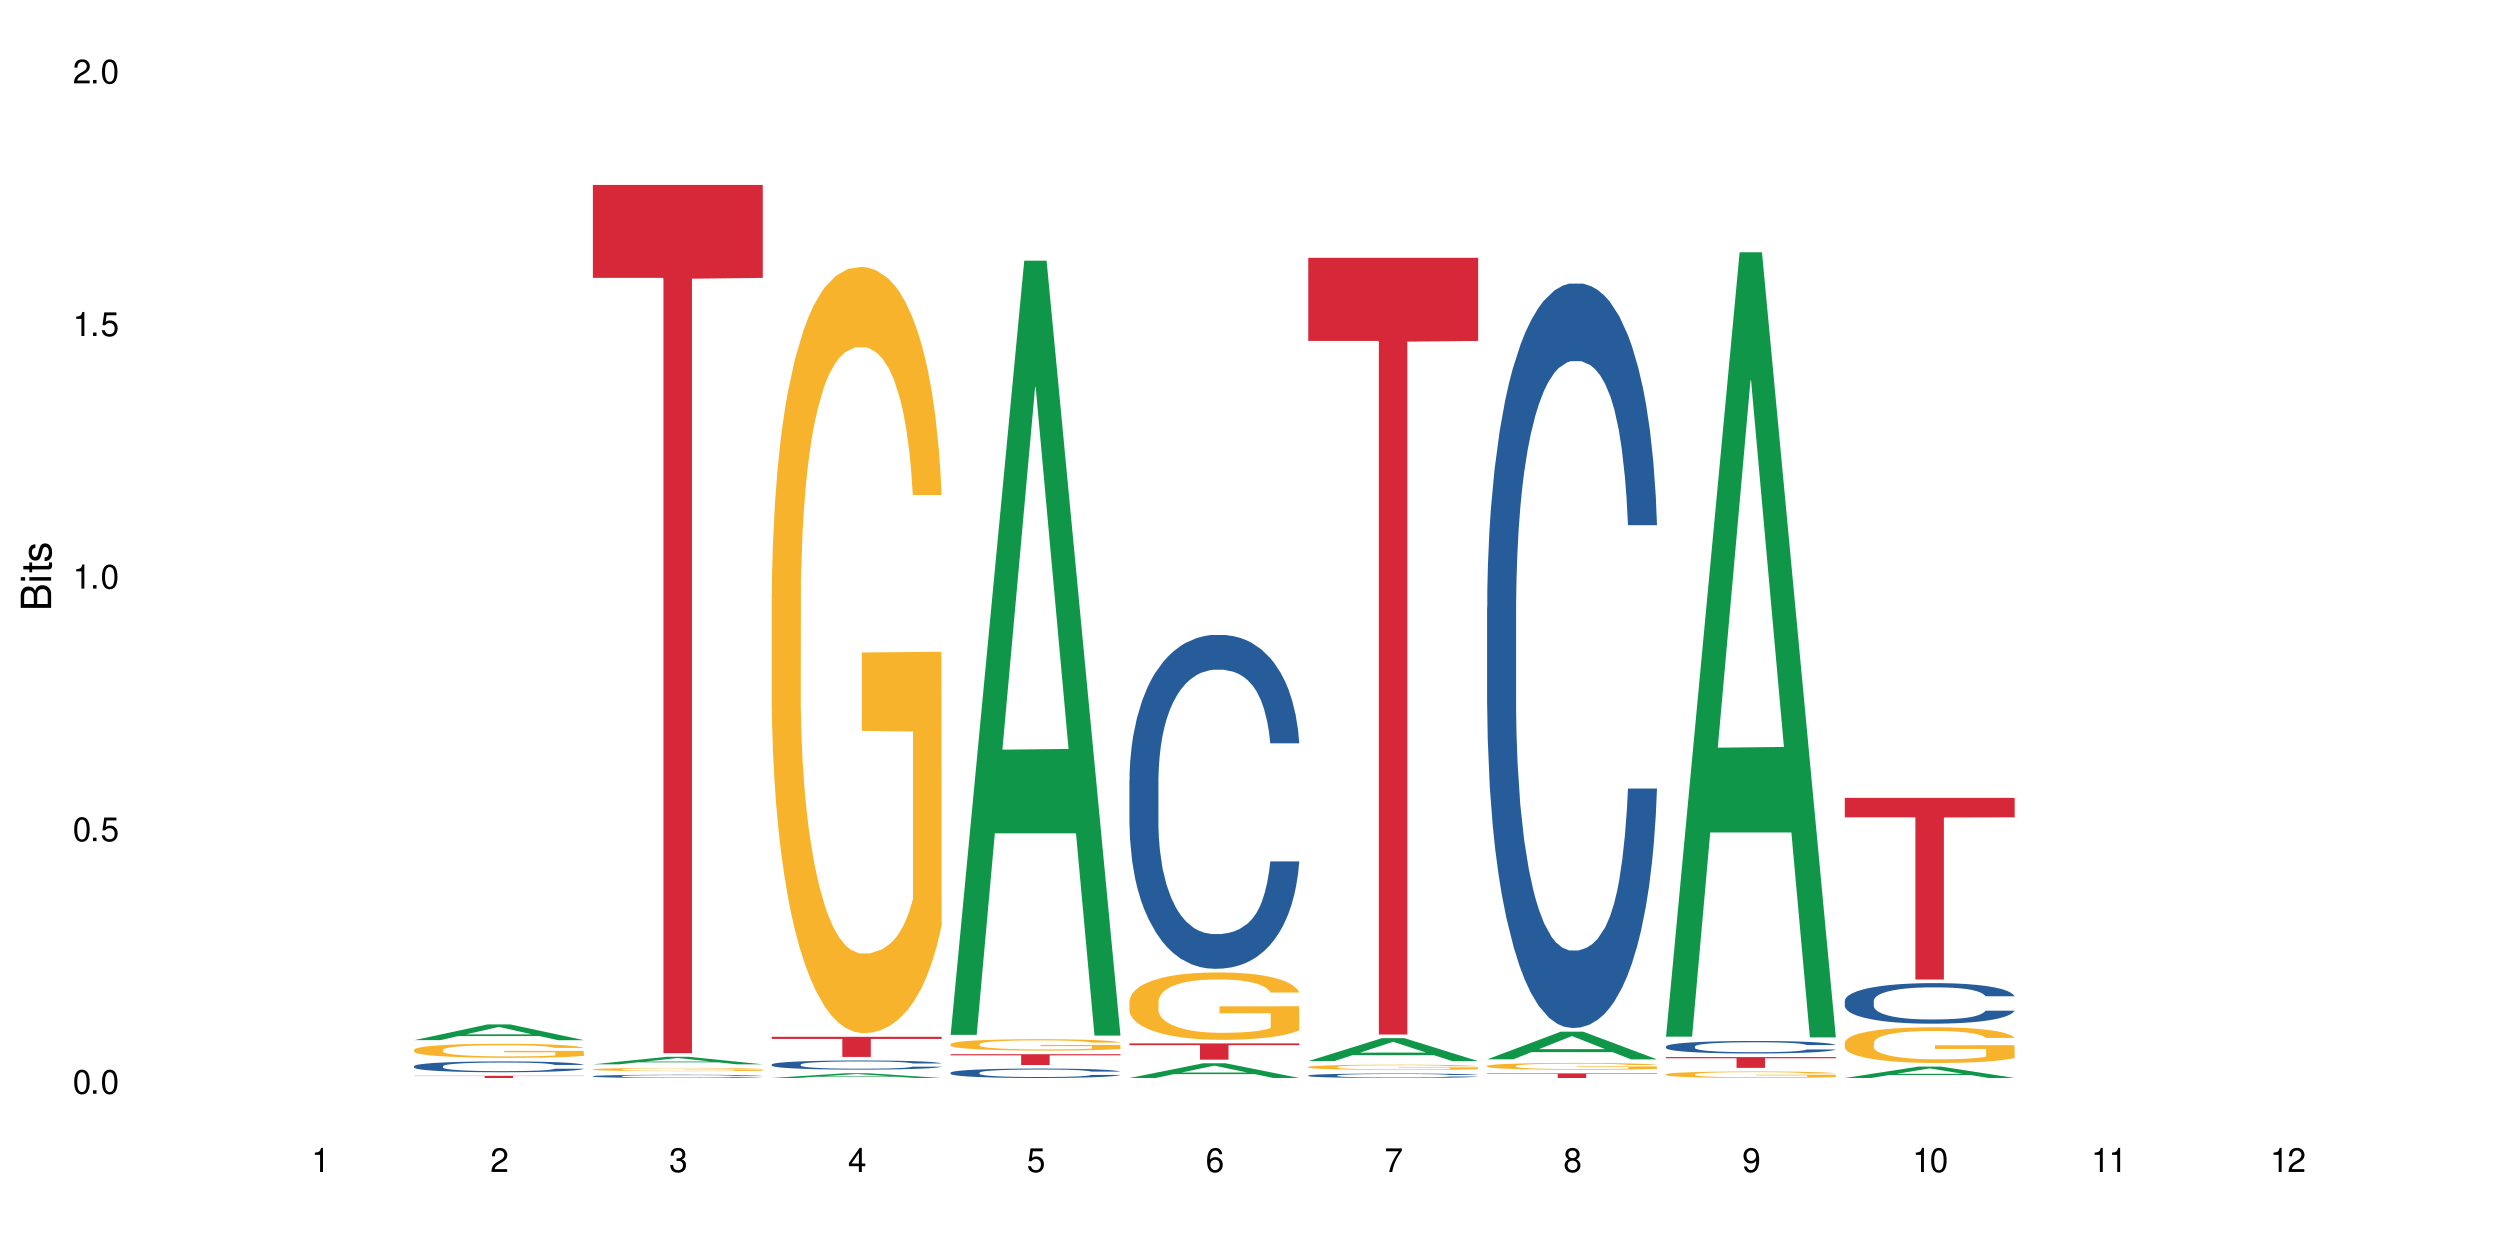 <?xml version="1.0" encoding="UTF-8"?>
<svg xmlns="http://www.w3.org/2000/svg" xmlns:xlink="http://www.w3.org/1999/xlink" width="720" height="360" viewBox="0 0 720 360">
<defs>
<g>
<g id="glyph-0-0">
</g>
<g id="glyph-0-1">
<path d="M 2.641 -6.938 C 2 -6.938 1.422 -6.656 1.078 -6.172 C 0.641 -5.562 0.406 -4.641 0.406 -3.359 C 0.406 -1.016 1.188 0.219 2.641 0.219 C 4.078 0.219 4.859 -1.016 4.859 -3.297 C 4.859 -4.641 4.656 -5.547 4.203 -6.172 C 3.844 -6.656 3.281 -6.938 2.641 -6.938 Z M 2.641 -6.188 C 3.547 -6.188 4 -5.25 4 -3.375 C 4 -1.406 3.562 -0.484 2.625 -0.484 C 1.734 -0.484 1.281 -1.438 1.281 -3.344 C 1.281 -5.25 1.734 -6.188 2.641 -6.188 Z M 2.641 -6.188 "/>
</g>
<g id="glyph-0-2">
<path d="M 1.828 -1 L 0.828 -1 L 0.828 0 L 1.828 0 Z M 1.828 -1 "/>
</g>
<g id="glyph-0-3">
<path d="M 4.562 -6.797 L 1.062 -6.797 L 0.547 -3.094 L 1.328 -3.094 C 1.719 -3.562 2.047 -3.734 2.578 -3.734 C 3.484 -3.734 4.062 -3.109 4.062 -2.094 C 4.062 -1.125 3.484 -0.531 2.578 -0.531 C 1.828 -0.531 1.375 -0.906 1.188 -1.672 L 0.328 -1.672 C 0.453 -1.109 0.547 -0.844 0.75 -0.594 C 1.125 -0.078 1.828 0.219 2.594 0.219 C 3.969 0.219 4.922 -0.781 4.922 -2.219 C 4.922 -3.562 4.031 -4.484 2.719 -4.484 C 2.25 -4.484 1.859 -4.359 1.469 -4.062 L 1.734 -5.969 L 4.562 -5.969 Z M 4.562 -6.797 "/>
</g>
<g id="glyph-0-4">
<path d="M 2.484 -4.938 L 2.484 0 L 3.328 0 L 3.328 -6.938 L 2.766 -6.938 C 2.469 -5.875 2.281 -5.734 0.984 -5.562 L 0.984 -4.938 Z M 2.484 -4.938 "/>
</g>
<g id="glyph-0-5">
<path d="M 4.859 -0.828 L 1.281 -0.828 C 1.359 -1.406 1.672 -1.781 2.5 -2.281 L 3.469 -2.828 C 4.406 -3.344 4.906 -4.062 4.906 -4.906 C 4.906 -5.484 4.672 -6.031 4.266 -6.406 C 3.859 -6.766 3.375 -6.938 2.719 -6.938 C 1.859 -6.938 1.219 -6.625 0.844 -6.031 C 0.609 -5.672 0.5 -5.234 0.484 -4.531 L 1.328 -4.531 C 1.359 -5.016 1.406 -5.281 1.531 -5.516 C 1.75 -5.938 2.188 -6.203 2.703 -6.203 C 3.469 -6.203 4.031 -5.641 4.031 -4.891 C 4.031 -4.344 3.719 -3.859 3.125 -3.516 L 2.234 -3 C 0.812 -2.172 0.406 -1.531 0.328 -0.016 L 4.859 -0.016 Z M 4.859 -0.828 "/>
</g>
<g id="glyph-0-6">
<path d="M 2.125 -3.188 L 2.578 -3.188 C 3.5 -3.188 3.984 -2.766 3.984 -1.922 C 3.984 -1.062 3.469 -0.531 2.594 -0.531 C 1.656 -0.531 1.203 -1 1.156 -2.016 L 0.312 -2.016 C 0.344 -1.453 0.438 -1.094 0.609 -0.781 C 0.953 -0.109 1.625 0.219 2.547 0.219 C 3.953 0.219 4.859 -0.625 4.859 -1.938 C 4.859 -2.828 4.516 -3.297 3.703 -3.594 C 4.344 -3.844 4.656 -4.328 4.656 -5.031 C 4.656 -6.219 3.875 -6.938 2.578 -6.938 C 1.203 -6.938 0.484 -6.172 0.453 -4.703 L 1.297 -4.703 C 1.312 -5.125 1.344 -5.359 1.453 -5.578 C 1.641 -5.969 2.062 -6.203 2.594 -6.203 C 3.344 -6.203 3.797 -5.75 3.797 -5 C 3.797 -4.516 3.609 -4.219 3.25 -4.047 C 3.016 -3.953 2.703 -3.922 2.125 -3.906 Z M 2.125 -3.188 "/>
</g>
<g id="glyph-0-7">
<path d="M 3.141 -1.672 L 3.141 0 L 3.984 0 L 3.984 -1.672 L 4.984 -1.672 L 4.984 -2.438 L 3.984 -2.438 L 3.984 -6.938 L 3.359 -6.938 L 0.266 -2.578 L 0.266 -1.672 Z M 3.141 -2.438 L 1 -2.438 L 3.141 -5.5 Z M 3.141 -2.438 "/>
</g>
<g id="glyph-0-8">
<path d="M 4.781 -5.125 C 4.609 -6.266 3.891 -6.938 2.844 -6.938 C 2.094 -6.938 1.422 -6.578 1.031 -5.953 C 0.594 -5.266 0.406 -4.422 0.406 -3.172 C 0.406 -2 0.578 -1.25 0.984 -0.641 C 1.359 -0.078 1.953 0.219 2.703 0.219 C 3.984 0.219 4.922 -0.75 4.922 -2.094 C 4.922 -3.375 4.062 -4.281 2.844 -4.281 C 2.172 -4.281 1.641 -4.031 1.281 -3.516 C 1.281 -5.234 1.828 -6.188 2.797 -6.188 C 3.391 -6.188 3.797 -5.797 3.938 -5.125 Z M 2.734 -3.531 C 3.547 -3.531 4.062 -2.953 4.062 -2.031 C 4.062 -1.156 3.484 -0.531 2.703 -0.531 C 1.922 -0.531 1.328 -1.188 1.328 -2.078 C 1.328 -2.938 1.906 -3.531 2.734 -3.531 Z M 2.734 -3.531 "/>
</g>
<g id="glyph-0-9">
<path d="M 4.984 -6.797 L 0.438 -6.797 L 0.438 -5.969 L 4.109 -5.969 C 2.5 -3.656 1.828 -2.234 1.328 0 L 2.219 0 C 2.594 -2.172 3.453 -4.047 4.984 -6.094 Z M 4.984 -6.797 "/>
</g>
<g id="glyph-0-10">
<path d="M 3.75 -3.656 C 4.469 -4.094 4.688 -4.438 4.688 -5.078 C 4.688 -6.172 3.844 -6.938 2.641 -6.938 C 1.438 -6.938 0.594 -6.172 0.594 -5.094 C 0.594 -4.438 0.812 -4.094 1.516 -3.656 C 0.734 -3.266 0.359 -2.703 0.359 -1.922 C 0.359 -0.656 1.281 0.219 2.641 0.219 C 3.984 0.219 4.922 -0.656 4.922 -1.922 C 4.922 -2.703 4.531 -3.266 3.75 -3.656 Z M 2.641 -6.188 C 3.359 -6.188 3.812 -5.75 3.812 -5.062 C 3.812 -4.406 3.344 -3.984 2.641 -3.984 C 1.922 -3.984 1.453 -4.406 1.453 -5.078 C 1.453 -5.75 1.922 -6.188 2.641 -6.188 Z M 2.641 -3.266 C 3.484 -3.266 4.062 -2.719 4.062 -1.906 C 4.062 -1.078 3.484 -0.531 2.625 -0.531 C 1.797 -0.531 1.219 -1.094 1.219 -1.906 C 1.219 -2.719 1.781 -3.266 2.641 -3.266 Z M 2.641 -3.266 "/>
</g>
<g id="glyph-0-11">
<path d="M 0.516 -1.578 C 0.672 -0.453 1.406 0.219 2.438 0.219 C 3.188 0.219 3.859 -0.141 4.266 -0.766 C 4.688 -1.453 4.891 -2.297 4.891 -3.547 C 4.891 -4.719 4.703 -5.453 4.312 -6.078 C 3.938 -6.641 3.344 -6.938 2.594 -6.938 C 1.297 -6.938 0.359 -5.969 0.359 -4.625 C 0.359 -3.344 1.234 -2.453 2.453 -2.453 C 3.094 -2.453 3.578 -2.672 4.016 -3.203 C 4 -1.484 3.469 -0.531 2.5 -0.531 C 1.906 -0.531 1.484 -0.906 1.359 -1.578 Z M 2.578 -6.203 C 3.375 -6.203 3.969 -5.531 3.969 -4.641 C 3.969 -3.797 3.391 -3.188 2.547 -3.188 C 1.734 -3.188 1.234 -3.766 1.234 -4.688 C 1.234 -5.562 1.797 -6.203 2.578 -6.203 Z M 2.578 -6.203 "/>
</g>
<g id="glyph-1-0">
</g>
<g id="glyph-1-1">
<path d="M 0 -0.953 L 0 -4.891 C 0 -5.719 -0.234 -6.344 -0.734 -6.797 C -1.188 -7.234 -1.812 -7.469 -2.5 -7.469 C -3.547 -7.469 -4.188 -7 -4.625 -5.875 C -4.984 -6.688 -5.625 -7.094 -6.531 -7.094 C -7.172 -7.094 -7.734 -6.859 -8.141 -6.391 C -8.562 -5.922 -8.75 -5.344 -8.75 -4.5 L -8.75 -0.953 Z M -4.984 -2.062 L -7.766 -2.062 L -7.766 -4.219 C -7.766 -4.844 -7.688 -5.203 -7.453 -5.5 C -7.219 -5.812 -6.859 -5.969 -6.375 -5.969 C -5.891 -5.969 -5.531 -5.812 -5.297 -5.5 C -5.062 -5.203 -4.984 -4.844 -4.984 -4.219 Z M -0.984 -2.062 L -4 -2.062 L -4 -4.781 C -4 -5.766 -3.438 -6.359 -2.484 -6.359 C -1.547 -6.359 -0.984 -5.766 -0.984 -4.781 Z M -0.984 -2.062 "/>
</g>
<g id="glyph-1-2">
<path d="M -6.281 -1.797 L -6.281 -0.797 L 0 -0.797 L 0 -1.797 Z M -8.75 -1.797 L -8.75 -0.797 L -7.484 -0.797 L -7.484 -1.797 Z M -8.75 -1.797 "/>
</g>
<g id="glyph-1-3">
<path d="M -6.281 -3.047 L -6.281 -2.016 L -8.016 -2.016 L -8.016 -1.016 L -6.281 -1.016 L -6.281 -0.172 L -5.469 -0.172 L -5.469 -1.016 L -0.719 -1.016 C -0.078 -1.016 0.281 -1.453 0.281 -2.234 C 0.281 -2.5 0.25 -2.719 0.188 -3.047 L -0.641 -3.047 C -0.609 -2.906 -0.594 -2.766 -0.594 -2.562 C -0.594 -2.141 -0.719 -2.016 -1.156 -2.016 L -5.469 -2.016 L -5.469 -3.047 Z M -6.281 -3.047 "/>
</g>
<g id="glyph-1-4">
<path d="M -4.531 -5.25 C -5.766 -5.25 -6.469 -4.422 -6.469 -2.969 C -6.469 -1.516 -5.719 -0.562 -4.547 -0.562 C -3.562 -0.562 -3.094 -1.062 -2.734 -2.562 L -2.516 -3.484 C -2.344 -4.188 -2.094 -4.469 -1.641 -4.469 C -1.047 -4.469 -0.641 -3.875 -0.641 -3 C -0.641 -2.453 -0.797 -2 -1.062 -1.75 C -1.25 -1.594 -1.422 -1.531 -1.875 -1.469 L -1.875 -0.406 C -0.422 -0.453 0.281 -1.266 0.281 -2.922 C 0.281 -4.5 -0.5 -5.516 -1.719 -5.516 C -2.656 -5.516 -3.172 -4.984 -3.469 -3.734 L -3.703 -2.766 C -3.891 -1.953 -4.156 -1.609 -4.594 -1.609 C -5.188 -1.609 -5.547 -2.125 -5.547 -2.938 C -5.547 -3.75 -5.203 -4.172 -4.531 -4.203 Z M -4.531 -5.25 "/>
</g>
</g>
</defs>
<rect x="-72" y="-36" width="864" height="432" fill="rgb(100%, 100%, 100%)" fill-opacity="1"/>
<path fill-rule="nonzero" fill="rgb(6.275%, 58.824%, 28.235%)" fill-opacity="1" d="M 119.238 299.566 L 119.289 299.562 L 140.465 295.023 L 146.895 295.023 L 168.172 299.57 L 160.695 299.57 L 155.363 298.383 L 131.996 298.383 L 126.766 299.566 L 119.238 299.566 L 134.242 297.895 L 153.219 297.891 L 143.758 295.766 L 143.652 295.762 L 143.547 295.773 L 134.191 297.891 L 134.242 297.895 Z M 119.238 299.566 "/>
<path fill-rule="nonzero" fill="rgb(14.51%, 36.078%, 60%)" fill-opacity="1" d="M 119.238 307.047 L 119.297 307.043 L 119.297 306.977 L 119.477 306.867 L 119.895 306.73 L 120.312 306.637 L 121.387 306.469 L 122.879 306.309 L 124.43 306.18 L 125.562 306.105 L 126.578 306.051 L 128.906 305.945 L 130.398 305.891 L 132.008 305.844 L 133.977 305.793 L 135.41 305.766 L 138.633 305.719 L 141.02 305.699 L 142.871 305.691 L 146.867 305.691 L 149.254 305.703 L 150.984 305.719 L 152.895 305.738 L 154.504 305.766 L 157.309 305.828 L 159.816 305.906 L 160.949 305.953 L 162.742 306.043 L 164.113 306.129 L 165.066 306.203 L 166.141 306.309 L 167.098 306.434 L 167.812 306.582 L 168.172 306.703 L 159.816 306.703 L 159.398 306.59 L 158.922 306.5 L 158.027 306.383 L 157.133 306.301 L 155.879 306.219 L 154.746 306.164 L 153.191 306.109 L 151.82 306.074 L 150.387 306.051 L 149.016 306.035 L 146.391 306.016 L 143.348 306.016 L 142.211 306.023 L 139.887 306.043 L 138.633 306.066 L 136.844 306.105 L 135.59 306.141 L 134.098 306.199 L 133.082 306.246 L 131.828 306.32 L 130.934 306.387 L 129.922 306.48 L 129.324 306.551 L 128.785 306.633 L 128.309 306.727 L 127.949 306.824 L 127.711 306.93 L 127.594 307.031 L 127.594 307.473 L 127.711 307.578 L 128.012 307.695 L 128.785 307.871 L 129.922 308.02 L 131.234 308.141 L 132.484 308.227 L 133.203 308.266 L 134.156 308.312 L 135.648 308.367 L 137.797 308.426 L 139.051 308.449 L 140.961 308.473 L 142.93 308.484 L 145.555 308.484 L 147.883 308.473 L 149.434 308.457 L 151.043 308.434 L 153.254 308.387 L 154.625 308.34 L 155.816 308.285 L 156.715 308.23 L 157.309 308.188 L 158.207 308.098 L 158.922 308 L 159.457 307.902 L 159.816 307.805 L 168.172 307.805 L 167.812 307.918 L 167.277 308.031 L 166.738 308.113 L 165.902 308.211 L 164.949 308.301 L 163.574 308.398 L 162.441 308.465 L 160.949 308.535 L 159.578 308.59 L 158.086 308.641 L 155.879 308.695 L 154.445 308.723 L 152.895 308.75 L 151.043 308.773 L 148.719 308.793 L 146.211 308.805 L 143.883 308.809 L 141.379 308.801 L 139.527 308.789 L 137.082 308.766 L 134.039 308.715 L 131.828 308.66 L 130.098 308.605 L 128.605 308.547 L 126.938 308.473 L 124.789 308.348 L 123.477 308.25 L 122.582 308.168 L 121.566 308.059 L 120.852 307.957 L 120.016 307.801 L 119.418 307.598 L 119.238 307.441 Z M 119.238 307.047 "/>
<path fill-rule="nonzero" fill="rgb(96.863%, 70.196%, 16.863%)" fill-opacity="1" d="M 119.238 302.34 L 119.297 302.336 L 119.297 302.262 L 119.535 302.098 L 120.133 301.867 L 120.91 301.68 L 121.746 301.531 L 122.281 301.453 L 123.176 301.34 L 123.953 301.258 L 125.922 301.094 L 128.43 300.938 L 129.801 300.871 L 131.352 300.809 L 133.559 300.738 L 134.574 300.711 L 137.676 300.652 L 141.199 300.617 L 145.078 300.605 L 146.867 300.609 L 149.312 300.621 L 152.656 300.664 L 154.566 300.699 L 156.059 300.738 L 157.609 300.785 L 159.52 300.859 L 161.309 300.949 L 162.742 301.039 L 164.172 301.148 L 165.367 301.266 L 166.379 301.398 L 167.277 301.551 L 167.812 301.684 L 168.172 301.812 L 159.875 301.812 L 159.398 301.684 L 158.863 301.582 L 157.965 301.461 L 157.07 301.371 L 156.176 301.301 L 154.504 301.203 L 153.074 301.145 L 151.281 301.094 L 149.551 301.059 L 147.582 301.039 L 146.391 301.031 L 143.227 301.031 L 140.363 301.055 L 138.691 301.086 L 137.5 301.113 L 135.828 301.172 L 134.812 301.215 L 134.215 301.246 L 132.426 301.359 L 131.234 301.465 L 130.578 301.535 L 129.742 301.645 L 129.145 301.746 L 128.488 301.895 L 128.129 302.004 L 127.652 302.254 L 127.594 302.922 L 127.773 303.062 L 128.129 303.215 L 128.605 303.348 L 129.324 303.488 L 130.039 303.598 L 131.293 303.742 L 132.367 303.836 L 133.203 303.898 L 134.812 304 L 135.469 304.031 L 137.02 304.098 L 138.633 304.152 L 140.602 304.195 L 142.094 304.219 L 144.48 304.238 L 147.523 304.238 L 151.105 304.215 L 153.371 304.184 L 154.922 304.156 L 155.938 304.129 L 157.191 304.09 L 158.086 304.051 L 158.922 304.012 L 159.938 303.949 L 159.938 303.062 L 145.195 303.059 L 145.195 302.645 L 168.109 302.641 L 168.172 304.09 L 166.918 304.188 L 165.367 304.285 L 163.875 304.359 L 162.324 304.422 L 160.113 304.492 L 158.324 304.535 L 155.578 304.59 L 153.074 304.621 L 150.449 304.645 L 148.121 304.656 L 145.375 304.66 L 142.93 304.652 L 140.305 304.629 L 138.215 304.598 L 136.305 304.562 L 134.395 304.516 L 132.008 304.438 L 130.457 304.375 L 128.848 304.297 L 127.234 304.203 L 125.801 304.102 L 124.848 304.027 L 123.895 303.938 L 122.879 303.824 L 121.926 303.699 L 121.207 303.586 L 120.551 303.457 L 120.074 303.332 L 119.598 303.168 L 119.359 303.031 L 119.238 302.918 Z M 119.238 302.34 "/>
<path fill-rule="nonzero" fill="rgb(83.922%, 15.686%, 22.353%)" fill-opacity="1" d="M 119.238 309.84 L 168.172 309.84 L 168.172 309.906 L 147.777 309.906 L 147.777 310.465 L 139.574 310.465 L 139.574 309.906 L 119.238 309.906 Z M 119.238 309.84 "/>
<path fill-rule="nonzero" fill="rgb(6.275%, 58.824%, 28.235%)" fill-opacity="1" d="M 170.746 306.527 L 170.797 306.523 L 191.973 304.363 L 198.402 304.363 L 219.68 306.527 L 212.203 306.527 L 206.871 305.961 L 183.504 305.961 L 178.273 306.527 L 170.746 306.527 L 185.75 305.73 L 204.727 305.727 L 195.266 304.715 L 195.16 304.715 L 195.055 304.719 L 185.699 305.727 L 185.75 305.73 Z M 170.746 306.527 "/>
<path fill-rule="nonzero" fill="rgb(14.51%, 36.078%, 60%)" fill-opacity="1" d="M 170.746 309.938 L 170.805 309.938 L 170.805 309.914 L 170.984 309.883 L 171.402 309.844 L 171.82 309.812 L 172.895 309.766 L 174.387 309.715 L 175.938 309.68 L 177.07 309.656 L 178.086 309.641 L 180.414 309.605 L 181.906 309.59 L 183.516 309.578 L 185.484 309.562 L 186.918 309.555 L 190.141 309.539 L 192.527 309.535 L 194.375 309.531 L 198.375 309.531 L 200.762 309.535 L 202.492 309.539 L 204.402 309.547 L 206.012 309.555 L 208.816 309.574 L 211.324 309.598 L 212.457 309.609 L 214.25 309.637 L 215.621 309.66 L 216.574 309.684 L 217.648 309.715 L 218.605 309.754 L 219.32 309.797 L 219.68 309.832 L 211.324 309.832 L 210.906 309.801 L 210.43 309.773 L 209.535 309.738 L 208.641 309.715 L 207.387 309.688 L 206.25 309.672 L 204.699 309.656 L 203.328 309.648 L 201.895 309.641 L 200.523 309.633 L 197.898 309.629 L 193.719 309.629 L 191.395 309.637 L 190.141 309.645 L 188.352 309.656 L 187.098 309.668 L 185.605 309.684 L 184.59 309.699 L 183.336 309.719 L 182.441 309.738 L 181.426 309.766 L 180.832 309.789 L 180.293 309.812 L 179.816 309.84 L 179.457 309.871 L 179.219 309.902 L 179.102 309.934 L 179.102 310.066 L 179.219 310.094 L 179.52 310.133 L 180.293 310.184 L 181.426 310.227 L 182.742 310.266 L 183.992 310.289 L 184.711 310.301 L 185.664 310.316 L 187.156 310.332 L 189.305 310.348 L 190.559 310.355 L 192.469 310.363 L 194.438 310.367 L 197.062 310.367 L 199.391 310.363 L 200.941 310.359 L 202.551 310.352 L 204.762 310.336 L 206.133 310.324 L 207.324 310.309 L 208.223 310.293 L 208.816 310.277 L 209.711 310.25 L 210.43 310.223 L 210.965 310.191 L 211.324 310.164 L 219.68 310.164 L 219.32 310.199 L 218.785 310.23 L 218.246 310.254 L 217.41 310.285 L 216.457 310.312 L 215.082 310.34 L 213.949 310.359 L 212.457 310.383 L 211.086 310.398 L 209.594 310.414 L 207.387 310.43 L 205.953 310.438 L 204.402 310.445 L 202.551 310.453 L 200.227 310.461 L 197.719 310.461 L 195.391 310.465 L 192.887 310.461 L 191.035 310.457 L 188.59 310.449 L 185.547 310.434 L 183.336 310.418 L 181.605 310.402 L 180.113 310.387 L 178.445 310.363 L 176.297 310.324 L 174.984 310.297 L 174.086 310.273 L 173.074 310.238 L 172.355 310.211 L 171.523 310.16 L 170.926 310.102 L 170.746 310.055 Z M 170.746 309.938 "/>
<path fill-rule="nonzero" fill="rgb(96.863%, 70.196%, 16.863%)" fill-opacity="1" d="M 170.746 307.961 L 170.805 307.961 L 170.805 307.945 L 171.043 307.906 L 171.641 307.852 L 172.418 307.809 L 173.254 307.773 L 173.789 307.758 L 174.684 307.73 L 175.461 307.711 L 177.43 307.676 L 179.938 307.637 L 181.309 307.621 L 182.859 307.609 L 185.066 307.594 L 186.082 307.586 L 189.184 307.574 L 192.707 307.562 L 198.375 307.562 L 200.82 307.566 L 204.164 307.574 L 206.074 307.582 L 207.566 307.594 L 209.117 307.602 L 211.027 307.621 L 212.816 307.641 L 214.25 307.66 L 215.68 307.688 L 216.875 307.715 L 217.887 307.746 L 218.785 307.781 L 219.32 307.809 L 219.68 307.84 L 211.383 307.84 L 210.906 307.809 L 210.371 307.789 L 209.473 307.758 L 208.578 307.738 L 207.684 307.723 L 206.012 307.699 L 204.582 307.688 L 202.789 307.676 L 201.059 307.668 L 199.09 307.66 L 194.734 307.66 L 191.871 307.664 L 190.199 307.672 L 189.008 307.68 L 187.336 307.691 L 186.32 307.703 L 185.723 307.711 L 183.934 307.734 L 182.742 307.762 L 182.086 307.777 L 181.25 307.801 L 180.652 307.824 L 179.996 307.859 L 179.637 307.887 L 179.16 307.941 L 179.102 308.098 L 179.281 308.129 L 179.637 308.164 L 180.113 308.195 L 180.832 308.227 L 181.547 308.254 L 182.801 308.285 L 183.875 308.309 L 184.711 308.324 L 186.32 308.348 L 186.977 308.355 L 188.527 308.371 L 190.141 308.383 L 192.109 308.391 L 193.602 308.398 L 195.988 308.402 L 199.031 308.402 L 202.613 308.395 L 204.879 308.391 L 206.43 308.383 L 207.445 308.375 L 208.699 308.367 L 209.594 308.359 L 210.43 308.348 L 211.445 308.336 L 211.445 308.129 L 196.703 308.129 L 196.703 308.031 L 219.617 308.031 L 219.68 308.367 L 218.426 308.391 L 216.875 308.41 L 215.383 308.43 L 213.832 308.445 L 211.621 308.461 L 209.832 308.469 L 207.086 308.48 L 204.582 308.488 L 201.957 308.496 L 199.629 308.496 L 196.883 308.5 L 194.438 308.496 L 191.812 308.492 L 189.723 308.484 L 187.812 308.477 L 185.902 308.465 L 183.516 308.445 L 181.965 308.434 L 180.355 308.414 L 178.742 308.395 L 177.309 308.371 L 175.402 308.332 L 174.387 308.305 L 173.43 308.277 L 172.715 308.25 L 172.059 308.219 L 171.582 308.191 L 171.105 308.152 L 170.867 308.121 L 170.746 308.098 Z M 170.746 307.961 "/>
<path fill-rule="nonzero" fill="rgb(83.922%, 15.686%, 22.353%)" fill-opacity="1" d="M 170.746 53.262 L 219.68 53.262 L 219.68 80.031 L 199.285 80.266 L 199.285 303.328 L 191.078 303.328 L 191.078 80.5 L 190.961 80.031 L 170.746 80.031 Z M 170.746 53.262 "/>
<path fill-rule="nonzero" fill="rgb(6.275%, 58.824%, 28.235%)" fill-opacity="1" d="M 222.254 310.461 L 222.305 310.461 L 243.48 309.082 L 249.91 309.082 L 271.188 310.465 L 263.711 310.465 L 258.379 310.102 L 235.008 310.102 L 229.781 310.461 L 222.254 310.461 L 237.258 309.953 L 256.234 309.953 L 246.773 309.309 L 246.668 309.309 L 246.562 309.312 L 237.207 309.953 L 237.258 309.953 Z M 222.254 310.461 "/>
<path fill-rule="nonzero" fill="rgb(14.51%, 36.078%, 60%)" fill-opacity="1" d="M 222.254 306.566 L 222.312 306.562 L 222.312 306.504 L 222.492 306.414 L 222.91 306.301 L 223.328 306.219 L 224.402 306.078 L 225.895 305.941 L 227.445 305.836 L 228.578 305.773 L 229.594 305.727 L 231.922 305.637 L 233.414 305.59 L 235.023 305.551 L 236.992 305.508 L 238.426 305.484 L 241.648 305.445 L 244.035 305.43 L 245.883 305.422 L 249.883 305.422 L 252.27 305.434 L 254 305.445 L 255.91 305.465 L 257.52 305.484 L 260.324 305.539 L 262.832 305.605 L 263.965 305.645 L 265.754 305.719 L 267.129 305.789 L 268.082 305.852 L 269.156 305.941 L 270.113 306.051 L 270.828 306.172 L 271.188 306.273 L 262.832 306.273 L 262.414 306.18 L 261.938 306.105 L 261.043 306.008 L 260.145 305.938 L 258.895 305.867 L 257.758 305.82 L 256.207 305.773 L 254.836 305.746 L 253.402 305.727 L 252.031 305.711 L 249.406 305.695 L 246.363 305.695 L 245.227 305.699 L 242.902 305.719 L 241.648 305.738 L 239.855 305.77 L 238.605 305.801 L 237.113 305.852 L 236.098 305.891 L 234.844 305.953 L 233.949 306.008 L 232.934 306.086 L 232.34 306.148 L 231.801 306.215 L 231.324 306.293 L 230.965 306.379 L 230.727 306.469 L 230.609 306.555 L 230.609 306.926 L 230.727 307.012 L 231.027 307.113 L 231.801 307.258 L 232.934 307.387 L 234.25 307.488 L 235.5 307.559 L 236.219 307.594 L 237.172 307.633 L 238.664 307.68 L 240.812 307.727 L 242.066 307.746 L 243.977 307.766 L 245.945 307.777 L 248.57 307.777 L 250.898 307.766 L 252.449 307.754 L 254.059 307.734 L 256.266 307.695 L 257.641 307.656 L 258.832 307.609 L 259.73 307.566 L 260.324 307.527 L 261.219 307.453 L 261.938 307.371 L 262.473 307.285 L 262.832 307.203 L 271.188 307.203 L 270.828 307.301 L 270.289 307.395 L 269.754 307.465 L 268.918 307.547 L 267.965 307.621 L 266.59 307.707 L 265.457 307.762 L 263.965 307.82 L 262.594 307.867 L 261.102 307.906 L 258.895 307.957 L 257.461 307.98 L 255.91 308 L 254.059 308.02 L 251.73 308.039 L 249.227 308.047 L 246.898 308.051 L 244.391 308.047 L 242.543 308.035 L 240.098 308.016 L 237.051 307.969 L 234.844 307.926 L 233.113 307.879 L 231.621 307.832 L 229.953 307.766 L 227.805 307.66 L 226.492 307.578 L 225.594 307.512 L 224.582 307.418 L 223.863 307.336 L 223.031 307.199 L 222.434 307.027 L 222.254 306.898 Z M 222.254 306.566 "/>
<path fill-rule="nonzero" fill="rgb(96.863%, 70.196%, 16.863%)" fill-opacity="1" d="M 222.254 171.387 L 222.312 171.184 L 222.312 167.152 L 222.551 158.082 L 223.148 145.586 L 223.926 135.309 L 224.762 127.246 L 225.297 123.012 L 226.191 116.965 L 226.969 112.531 L 228.938 103.461 L 231.445 94.996 L 232.816 91.367 L 234.367 87.941 L 236.574 84.113 L 237.59 82.703 L 240.691 79.477 L 244.215 77.461 L 248.094 76.855 L 249.883 77.059 L 252.328 77.863 L 255.672 80.082 L 257.582 82.098 L 259.07 84.113 L 260.625 86.734 L 262.535 90.766 L 264.324 95.602 L 265.754 100.438 L 267.188 106.484 L 268.383 112.934 L 269.395 119.988 L 270.289 128.453 L 270.828 135.508 L 271.188 142.562 L 262.891 142.562 L 262.414 135.508 L 261.875 130.066 L 260.98 123.414 L 260.086 118.578 L 259.191 114.75 L 257.52 109.508 L 256.09 106.285 L 254.297 103.461 L 252.566 101.648 L 250.598 100.438 L 249.406 100.035 L 246.242 100.035 L 243.379 101.445 L 241.707 103.059 L 240.516 104.672 L 238.844 107.695 L 237.828 110.113 L 237.23 111.727 L 235.441 117.973 L 234.25 123.617 L 233.59 127.445 L 232.758 133.492 L 232.16 138.938 L 231.504 146.996 L 231.145 153.043 L 230.668 166.75 L 230.609 203.031 L 230.785 210.688 L 231.145 218.953 L 231.621 226.211 L 232.34 233.867 L 233.055 239.715 L 234.309 247.574 L 235.383 252.816 L 236.219 256.242 L 237.828 261.684 L 238.484 263.496 L 240.035 267.125 L 241.648 269.945 L 243.617 272.367 L 245.109 273.574 L 247.496 274.582 L 250.539 274.582 L 254.121 273.375 L 256.387 271.762 L 257.938 270.148 L 258.953 268.738 L 260.207 266.52 L 261.102 264.504 L 261.938 262.289 L 262.949 258.859 L 262.949 210.688 L 248.211 210.488 L 248.211 187.914 L 271.125 187.711 L 271.188 266.52 L 269.934 271.961 L 268.383 277.203 L 266.891 281.234 L 265.34 284.66 L 263.129 288.488 L 261.34 290.91 L 258.594 293.73 L 256.09 295.543 L 253.465 296.754 L 251.137 297.359 L 248.391 297.559 L 245.945 297.156 L 243.32 295.949 L 241.23 294.336 L 239.32 292.32 L 237.41 289.699 L 235.023 285.465 L 233.473 282.039 L 231.859 277.809 L 230.25 272.77 L 228.816 267.328 L 227.863 263.094 L 226.91 258.258 L 225.895 252.211 L 224.938 245.355 L 224.223 239.109 L 223.566 232.055 L 223.09 225.402 L 222.613 216.332 L 222.375 209.078 L 222.254 202.828 Z M 222.254 171.387 "/>
<path fill-rule="nonzero" fill="rgb(83.922%, 15.686%, 22.353%)" fill-opacity="1" d="M 222.254 298.594 L 271.188 298.594 L 271.188 299.215 L 250.793 299.219 L 250.793 304.391 L 242.586 304.391 L 242.586 299.223 L 242.469 299.215 L 222.254 299.215 Z M 222.254 298.594 "/>
<path fill-rule="nonzero" fill="rgb(6.275%, 58.824%, 28.235%)" fill-opacity="1" d="M 273.762 298.047 L 273.812 297.84 L 294.984 75.078 L 301.418 75.078 L 322.695 298.258 L 315.219 298.258 L 309.887 240 L 286.516 240 L 281.289 298.047 L 273.762 298.047 L 288.766 215.902 L 307.742 215.691 L 298.281 111.539 L 298.176 111.332 L 298.07 111.957 L 288.711 215.691 L 288.766 215.902 Z M 273.762 298.047 "/>
<path fill-rule="nonzero" fill="rgb(14.51%, 36.078%, 60%)" fill-opacity="1" d="M 273.762 308.93 L 273.82 308.926 L 273.82 308.867 L 274 308.77 L 274.418 308.652 L 274.836 308.57 L 275.91 308.422 L 277.402 308.281 L 278.953 308.172 L 280.086 308.109 L 281.102 308.059 L 283.43 307.965 L 284.922 307.918 L 286.531 307.879 L 288.5 307.836 L 289.934 307.809 L 293.156 307.77 L 295.543 307.754 L 297.391 307.746 L 301.391 307.746 L 303.777 307.754 L 305.508 307.77 L 307.418 307.789 L 309.027 307.809 L 311.832 307.863 L 314.34 307.934 L 315.473 307.973 L 317.262 308.051 L 318.637 308.125 L 319.59 308.191 L 320.664 308.281 L 321.621 308.395 L 322.336 308.52 L 322.695 308.629 L 314.34 308.629 L 313.922 308.527 L 313.445 308.449 L 312.551 308.348 L 311.652 308.277 L 310.402 308.203 L 309.266 308.156 L 307.715 308.109 L 306.344 308.082 L 304.91 308.059 L 303.539 308.043 L 300.914 308.027 L 297.871 308.027 L 296.734 308.035 L 294.41 308.055 L 293.156 308.07 L 291.363 308.105 L 290.113 308.137 L 288.621 308.188 L 287.605 308.23 L 286.352 308.293 L 285.457 308.352 L 284.441 308.434 L 283.848 308.496 L 283.309 308.566 L 282.832 308.648 L 282.473 308.734 L 282.234 308.824 L 282.117 308.914 L 282.117 309.301 L 282.234 309.391 L 282.535 309.496 L 283.309 309.645 L 284.441 309.777 L 285.754 309.883 L 287.008 309.957 L 287.727 309.992 L 288.68 310.031 L 290.172 310.082 L 292.32 310.129 L 293.574 310.148 L 295.484 310.172 L 297.453 310.18 L 300.078 310.18 L 302.406 310.172 L 303.957 310.156 L 305.566 310.137 L 307.773 310.094 L 309.148 310.055 L 310.34 310.008 L 311.234 309.961 L 311.832 309.922 L 312.727 309.844 L 313.445 309.762 L 313.98 309.672 L 314.34 309.59 L 322.695 309.59 L 322.336 309.688 L 321.797 309.785 L 321.262 309.855 L 320.426 309.945 L 319.473 310.02 L 318.098 310.109 L 316.965 310.164 L 315.473 310.227 L 314.102 310.273 L 312.609 310.316 L 310.402 310.367 L 308.969 310.391 L 307.418 310.414 L 305.566 310.434 L 303.238 310.449 L 300.734 310.461 L 298.406 310.465 L 295.898 310.457 L 294.051 310.449 L 291.605 310.426 L 288.559 310.383 L 286.352 310.336 L 284.621 310.285 L 283.129 310.238 L 281.461 310.172 L 279.312 310.062 L 278 309.977 L 277.102 309.906 L 276.09 309.809 L 275.371 309.723 L 274.535 309.582 L 273.941 309.406 L 273.762 309.27 Z M 273.762 308.93 "/>
<path fill-rule="nonzero" fill="rgb(96.863%, 70.196%, 16.863%)" fill-opacity="1" d="M 273.762 300.695 L 273.82 300.695 L 273.82 300.633 L 274.059 300.5 L 274.656 300.312 L 275.434 300.16 L 276.27 300.039 L 276.805 299.977 L 277.699 299.887 L 278.477 299.82 L 280.445 299.688 L 282.949 299.562 L 284.324 299.508 L 285.875 299.457 L 288.082 299.398 L 289.098 299.379 L 292.199 299.332 L 295.723 299.301 L 299.602 299.293 L 301.391 299.293 L 303.836 299.305 L 307.18 299.34 L 309.09 299.371 L 310.578 299.398 L 312.133 299.438 L 314.039 299.496 L 315.832 299.57 L 317.262 299.641 L 318.695 299.73 L 319.891 299.828 L 320.902 299.934 L 321.797 300.059 L 322.336 300.164 L 322.695 300.27 L 314.398 300.27 L 313.922 300.164 L 313.383 300.082 L 312.488 299.984 L 311.594 299.91 L 310.699 299.855 L 309.027 299.777 L 307.598 299.73 L 305.805 299.688 L 304.074 299.66 L 302.105 299.641 L 300.914 299.637 L 297.75 299.637 L 294.887 299.656 L 293.215 299.68 L 292.02 299.703 L 290.352 299.75 L 289.336 299.785 L 288.738 299.809 L 286.949 299.902 L 285.754 299.988 L 285.098 300.043 L 284.266 300.133 L 283.668 300.215 L 283.012 300.332 L 282.652 300.426 L 282.176 300.629 L 282.117 301.168 L 282.293 301.281 L 282.652 301.402 L 283.129 301.512 L 283.848 301.625 L 284.562 301.711 L 285.816 301.828 L 286.891 301.906 L 287.727 301.957 L 289.336 302.039 L 289.992 302.066 L 291.543 302.121 L 293.156 302.16 L 295.125 302.199 L 296.617 302.215 L 299.004 302.23 L 302.047 302.23 L 305.625 302.211 L 307.895 302.188 L 309.445 302.164 L 310.461 302.145 L 311.715 302.109 L 312.609 302.082 L 313.445 302.047 L 314.457 301.996 L 314.457 301.281 L 299.719 301.277 L 299.719 300.941 L 322.633 300.938 L 322.695 302.109 L 321.441 302.191 L 319.891 302.27 L 318.398 302.328 L 316.844 302.379 L 314.637 302.438 L 312.848 302.473 L 310.102 302.516 L 307.598 302.543 L 304.969 302.559 L 302.645 302.57 L 299.898 302.57 L 297.453 302.566 L 294.824 302.547 L 292.738 302.523 L 290.828 302.496 L 288.918 302.457 L 286.531 302.391 L 284.98 302.34 L 283.367 302.277 L 281.758 302.203 L 280.324 302.121 L 279.371 302.059 L 278.414 301.988 L 277.402 301.898 L 276.445 301.797 L 275.73 301.703 L 275.074 301.598 L 274.598 301.5 L 274.121 301.363 L 273.879 301.258 L 273.762 301.164 Z M 273.762 300.695 "/>
<path fill-rule="nonzero" fill="rgb(83.922%, 15.686%, 22.353%)" fill-opacity="1" d="M 273.762 303.605 L 322.695 303.605 L 322.695 303.938 L 302.301 303.941 L 302.301 306.711 L 294.094 306.711 L 294.094 303.945 L 293.977 303.938 L 273.762 303.938 Z M 273.762 303.605 "/>
<path fill-rule="nonzero" fill="rgb(6.275%, 58.824%, 28.235%)" fill-opacity="1" d="M 325.27 310.461 L 325.32 310.457 L 346.492 306.219 L 352.926 306.219 L 374.199 310.465 L 366.727 310.465 L 361.395 309.355 L 338.023 309.355 L 332.797 310.461 L 325.27 310.461 L 340.273 308.898 L 359.25 308.895 L 349.789 306.914 L 349.684 306.91 L 349.578 306.922 L 340.219 308.895 L 340.273 308.898 Z M 325.27 310.461 "/>
<path fill-rule="nonzero" fill="rgb(14.51%, 36.078%, 60%)" fill-opacity="1" d="M 325.27 224.711 L 325.328 224.621 L 325.328 222.512 L 325.508 219.172 L 325.926 214.953 L 326.344 212.055 L 327.418 206.867 L 328.91 201.859 L 330.461 197.988 L 331.594 195.703 L 332.609 193.945 L 334.938 190.695 L 336.43 189.023 L 338.039 187.531 L 340.008 186.035 L 341.441 185.156 L 344.664 183.75 L 347.051 183.137 L 348.898 182.871 L 352.898 182.871 L 355.285 183.223 L 357.016 183.664 L 358.926 184.367 L 360.535 185.156 L 363.34 187.09 L 365.848 189.551 L 366.98 190.957 L 368.77 193.684 L 370.145 196.32 L 371.098 198.605 L 372.172 201.859 L 373.129 205.812 L 373.844 210.297 L 374.199 214.074 L 365.848 214.074 L 365.43 210.559 L 364.953 207.836 L 364.055 204.23 L 363.16 201.684 L 361.91 199.133 L 360.773 197.461 L 359.223 195.793 L 357.852 194.738 L 356.418 193.945 L 355.047 193.418 L 352.422 192.891 L 349.379 192.891 L 348.242 193.066 L 345.914 193.77 L 344.664 194.387 L 342.871 195.617 L 341.621 196.758 L 340.129 198.516 L 339.113 200.012 L 337.859 202.297 L 336.965 204.32 L 335.949 207.219 L 335.355 209.418 L 334.816 211.879 L 334.34 214.777 L 333.98 217.855 L 333.742 221.105 L 333.625 224.27 L 333.625 237.895 L 333.742 241.059 L 334.039 244.75 L 334.816 250.113 L 335.949 254.77 L 337.262 258.461 L 338.516 261.098 L 339.234 262.328 L 340.188 263.734 L 341.68 265.492 L 343.828 267.25 L 345.082 267.953 L 346.988 268.656 L 348.961 269.008 L 351.586 269.008 L 353.914 268.656 L 355.465 268.219 L 357.074 267.516 L 359.281 266.02 L 360.656 264.613 L 361.848 262.945 L 362.742 261.273 L 363.34 259.867 L 364.234 257.145 L 364.953 254.156 L 365.488 251.078 L 365.848 248.09 L 374.199 248.09 L 373.844 251.605 L 373.305 255.035 L 372.77 257.582 L 371.934 260.66 L 370.98 263.383 L 369.605 266.461 L 368.473 268.48 L 366.98 270.68 L 365.609 272.348 L 364.117 273.844 L 361.91 275.602 L 360.477 276.48 L 358.926 277.27 L 357.074 277.973 L 354.746 278.59 L 352.242 278.941 L 349.914 279.027 L 347.406 278.852 L 345.559 278.5 L 343.109 277.711 L 340.066 276.129 L 337.859 274.457 L 336.129 272.789 L 334.637 271.031 L 332.965 268.656 L 330.82 264.789 L 329.504 261.801 L 328.609 259.34 L 327.598 255.914 L 326.879 252.836 L 326.043 247.914 L 325.449 241.672 L 325.27 236.84 Z M 325.27 224.711 "/>
<path fill-rule="nonzero" fill="rgb(96.863%, 70.196%, 16.863%)" fill-opacity="1" d="M 325.27 288.375 L 325.328 288.355 L 325.328 288 L 325.566 287.203 L 326.164 286.105 L 326.941 285.199 L 327.773 284.492 L 328.312 284.121 L 329.207 283.59 L 329.984 283.199 L 331.953 282.402 L 334.457 281.656 L 335.832 281.336 L 337.383 281.035 L 339.59 280.699 L 340.605 280.574 L 343.707 280.293 L 347.23 280.113 L 351.109 280.062 L 352.898 280.078 L 355.344 280.148 L 358.688 280.344 L 360.594 280.523 L 362.086 280.699 L 363.641 280.93 L 365.547 281.285 L 367.34 281.711 L 368.77 282.137 L 370.203 282.668 L 371.395 283.234 L 372.41 283.855 L 373.305 284.598 L 373.844 285.219 L 374.199 285.84 L 365.906 285.84 L 365.43 285.219 L 364.891 284.742 L 363.996 284.156 L 363.102 283.73 L 362.207 283.395 L 360.535 282.934 L 359.105 282.648 L 357.312 282.402 L 355.582 282.242 L 353.613 282.137 L 352.422 282.102 L 349.258 282.102 L 346.395 282.223 L 344.723 282.367 L 343.527 282.508 L 341.859 282.773 L 340.844 282.984 L 340.246 283.129 L 338.457 283.676 L 337.262 284.172 L 336.605 284.512 L 335.77 285.043 L 335.176 285.52 L 334.52 286.23 L 334.16 286.762 L 333.684 287.965 L 333.625 291.156 L 333.801 291.828 L 334.16 292.555 L 334.637 293.195 L 335.355 293.867 L 336.07 294.383 L 337.324 295.07 L 338.398 295.531 L 339.234 295.836 L 340.844 296.312 L 341.5 296.473 L 343.051 296.793 L 344.664 297.039 L 346.633 297.25 L 348.125 297.359 L 350.512 297.445 L 353.555 297.445 L 357.133 297.34 L 359.402 297.199 L 360.953 297.059 L 361.969 296.934 L 363.223 296.738 L 364.117 296.562 L 364.953 296.367 L 365.965 296.066 L 365.965 291.828 L 351.227 291.812 L 351.227 289.828 L 374.141 289.809 L 374.199 296.738 L 372.949 297.215 L 371.395 297.676 L 369.906 298.031 L 368.352 298.332 L 366.145 298.668 L 364.355 298.883 L 361.609 299.129 L 359.105 299.289 L 356.477 299.395 L 354.152 299.449 L 351.406 299.469 L 348.961 299.434 L 346.332 299.324 L 344.246 299.184 L 342.336 299.008 L 340.426 298.777 L 338.039 298.402 L 336.488 298.102 L 334.875 297.73 L 333.266 297.289 L 331.832 296.809 L 330.879 296.438 L 329.922 296.012 L 328.91 295.48 L 327.953 294.879 L 327.238 294.328 L 326.582 293.707 L 326.105 293.121 L 325.625 292.324 L 325.387 291.688 L 325.27 291.137 Z M 325.27 288.375 "/>
<path fill-rule="nonzero" fill="rgb(83.922%, 15.686%, 22.353%)" fill-opacity="1" d="M 325.27 300.5 L 374.199 300.5 L 374.199 301 L 353.809 301.008 L 353.809 305.188 L 345.602 305.188 L 345.602 301.012 L 345.484 301 L 325.27 301 Z M 325.27 300.5 "/>
<path fill-rule="nonzero" fill="rgb(6.275%, 58.824%, 28.235%)" fill-opacity="1" d="M 376.777 305.594 L 376.828 305.586 L 398 298.984 L 404.43 298.984 L 425.707 305.602 L 418.234 305.602 L 412.902 303.871 L 389.531 303.871 L 384.305 305.594 L 376.777 305.594 L 391.781 303.16 L 410.758 303.152 L 401.293 300.066 L 401.191 300.059 L 401.086 300.078 L 391.727 303.152 L 391.781 303.16 Z M 376.777 305.594 "/>
<path fill-rule="nonzero" fill="rgb(14.51%, 36.078%, 60%)" fill-opacity="1" d="M 376.777 309.738 L 376.836 309.734 L 376.836 309.707 L 377.016 309.664 L 377.434 309.605 L 377.852 309.566 L 378.926 309.496 L 380.418 309.43 L 381.969 309.379 L 383.102 309.348 L 384.117 309.324 L 386.445 309.281 L 387.934 309.258 L 389.547 309.238 L 391.516 309.219 L 392.949 309.207 L 396.172 309.188 L 398.559 309.18 L 400.406 309.176 L 404.406 309.176 L 406.793 309.18 L 408.523 309.188 L 410.434 309.195 L 412.043 309.207 L 414.848 309.234 L 417.355 309.266 L 418.488 309.285 L 420.277 309.32 L 421.652 309.355 L 422.605 309.387 L 423.68 309.43 L 424.633 309.484 L 425.352 309.543 L 425.707 309.594 L 417.355 309.594 L 416.938 309.547 L 416.461 309.512 L 415.562 309.461 L 414.668 309.43 L 413.414 309.395 L 412.281 309.371 L 410.73 309.352 L 409.359 309.336 L 407.926 309.324 L 406.555 309.316 L 403.93 309.312 L 399.75 309.312 L 397.422 309.324 L 396.172 309.332 L 394.379 309.348 L 393.129 309.363 L 391.637 309.387 L 390.621 309.406 L 389.367 309.438 L 388.473 309.465 L 387.457 309.504 L 386.859 309.531 L 386.324 309.566 L 385.848 309.605 L 385.488 309.645 L 385.25 309.688 L 385.129 309.73 L 385.129 309.914 L 385.25 309.957 L 385.547 310.004 L 386.324 310.078 L 387.457 310.141 L 388.77 310.188 L 390.023 310.223 L 390.738 310.238 L 391.695 310.258 L 393.188 310.281 L 395.336 310.305 L 396.59 310.316 L 398.496 310.324 L 400.469 310.328 L 403.094 310.328 L 405.418 310.324 L 406.973 310.32 L 408.582 310.309 L 410.789 310.289 L 412.164 310.27 L 413.355 310.25 L 414.25 310.227 L 414.848 310.207 L 415.742 310.172 L 416.461 310.129 L 416.996 310.09 L 417.355 310.051 L 425.707 310.051 L 425.352 310.098 L 424.812 310.141 L 424.277 310.176 L 423.441 310.219 L 422.484 310.254 L 421.113 310.297 L 419.98 310.32 L 418.488 310.352 L 417.117 310.375 L 415.625 310.395 L 413.414 310.418 L 411.984 310.43 L 410.434 310.441 L 408.582 310.449 L 406.254 310.457 L 403.75 310.461 L 401.422 310.465 L 398.914 310.461 L 397.066 310.457 L 394.617 310.445 L 391.574 310.426 L 389.367 310.402 L 387.637 310.379 L 386.145 310.355 L 384.473 310.324 L 382.324 310.273 L 381.012 310.234 L 380.117 310.199 L 379.105 310.152 L 378.387 310.113 L 377.551 310.047 L 376.957 309.965 L 376.777 309.898 Z M 376.777 309.738 "/>
<path fill-rule="nonzero" fill="rgb(96.863%, 70.196%, 16.863%)" fill-opacity="1" d="M 376.777 307.281 L 376.836 307.277 L 376.836 307.25 L 377.074 307.188 L 377.672 307.102 L 378.449 307.031 L 379.281 306.977 L 379.82 306.949 L 380.715 306.906 L 381.492 306.879 L 383.461 306.816 L 385.965 306.758 L 387.34 306.73 L 388.891 306.707 L 391.098 306.684 L 392.113 306.672 L 395.215 306.652 L 398.734 306.637 L 402.613 306.633 L 404.406 306.633 L 406.852 306.641 L 410.195 306.656 L 412.102 306.668 L 413.594 306.684 L 415.148 306.699 L 417.055 306.727 L 418.848 306.762 L 420.277 306.793 L 421.711 306.836 L 422.902 306.879 L 423.918 306.93 L 424.812 306.984 L 425.352 307.035 L 425.707 307.082 L 417.414 307.082 L 416.938 307.035 L 416.398 306.996 L 415.504 306.953 L 414.609 306.918 L 413.715 306.891 L 412.043 306.855 L 410.609 306.836 L 408.82 306.816 L 407.09 306.801 L 405.121 306.793 L 400.766 306.793 L 397.902 306.801 L 396.23 306.812 L 395.035 306.824 L 393.367 306.844 L 392.352 306.859 L 391.754 306.871 L 389.965 306.914 L 388.77 306.953 L 388.113 306.98 L 387.277 307.02 L 386.684 307.059 L 386.027 307.113 L 385.668 307.156 L 385.191 307.25 L 385.129 307.496 L 385.309 307.551 L 385.668 307.605 L 386.145 307.656 L 386.859 307.707 L 387.578 307.746 L 388.832 307.801 L 389.906 307.836 L 390.738 307.859 L 392.352 307.898 L 393.008 307.91 L 394.559 307.934 L 396.172 307.953 L 398.141 307.973 L 399.633 307.98 L 402.02 307.988 L 405.062 307.988 L 408.641 307.977 L 410.91 307.969 L 412.461 307.957 L 413.477 307.945 L 414.73 307.93 L 415.625 307.918 L 416.461 307.902 L 417.473 307.879 L 417.473 307.551 L 402.734 307.547 L 402.734 307.395 L 425.648 307.391 L 425.707 307.93 L 424.457 307.969 L 422.902 308.004 L 421.414 308.031 L 419.859 308.055 L 417.652 308.082 L 415.863 308.098 L 413.117 308.117 L 410.609 308.129 L 407.984 308.137 L 405.66 308.141 L 402.914 308.145 L 400.469 308.141 L 397.84 308.133 L 395.754 308.121 L 393.844 308.109 L 391.934 308.09 L 389.547 308.062 L 387.996 308.039 L 386.383 308.008 L 384.773 307.973 L 383.34 307.938 L 382.387 307.906 L 381.43 307.875 L 380.418 307.832 L 379.461 307.785 L 378.746 307.742 L 378.09 307.695 L 377.613 307.648 L 377.133 307.586 L 376.895 307.539 L 376.777 307.496 Z M 376.777 307.281 "/>
<path fill-rule="nonzero" fill="rgb(83.922%, 15.686%, 22.353%)" fill-opacity="1" d="M 376.777 74.242 L 425.707 74.242 L 425.707 98.191 L 405.316 98.398 L 405.316 297.949 L 397.109 297.949 L 397.109 98.609 L 396.992 98.191 L 376.777 98.191 Z M 376.777 74.242 "/>
<path fill-rule="nonzero" fill="rgb(6.275%, 58.824%, 28.235%)" fill-opacity="1" d="M 428.285 305.09 L 428.336 305.082 L 449.508 297.117 L 455.938 297.117 L 477.215 305.098 L 469.742 305.098 L 464.406 303.016 L 441.039 303.016 L 435.812 305.09 L 428.285 305.09 L 443.289 302.152 L 462.266 302.145 L 452.801 298.422 L 452.699 298.414 L 452.594 298.434 L 443.234 302.145 L 443.289 302.152 Z M 428.285 305.09 "/>
<path fill-rule="nonzero" fill="rgb(14.51%, 36.078%, 60%)" fill-opacity="1" d="M 428.285 174.965 L 428.344 174.77 L 428.344 170.062 L 428.523 162.617 L 428.941 153.211 L 429.359 146.742 L 430.434 135.18 L 431.926 124.008 L 433.477 115.383 L 434.609 110.289 L 435.625 106.367 L 437.949 99.117 L 439.441 95.395 L 441.055 92.062 L 443.023 88.73 L 444.457 86.77 L 447.68 83.633 L 450.066 82.262 L 451.914 81.676 L 455.914 81.676 L 458.301 82.457 L 460.031 83.438 L 461.941 85.008 L 463.551 86.77 L 466.355 91.082 L 468.863 96.57 L 469.996 99.707 L 471.785 105.781 L 473.16 111.66 L 474.113 116.758 L 475.188 124.008 L 476.141 132.828 L 476.859 142.82 L 477.215 151.25 L 468.863 151.25 L 468.445 143.41 L 467.969 137.336 L 467.07 129.301 L 466.176 123.617 L 464.922 117.934 L 463.789 114.207 L 462.238 110.484 L 460.867 108.133 L 459.434 106.367 L 458.062 105.191 L 455.434 104.016 L 452.391 104.016 L 451.258 104.41 L 448.93 105.977 L 447.68 107.348 L 445.887 110.094 L 444.633 112.641 L 443.145 116.559 L 442.129 119.891 L 440.875 124.988 L 439.98 129.496 L 438.965 135.961 L 438.367 140.863 L 437.832 146.352 L 437.355 152.816 L 436.996 159.676 L 436.758 166.93 L 436.637 173.984 L 436.637 204.363 L 436.758 211.418 L 437.055 219.648 L 437.832 231.605 L 438.965 241.992 L 440.277 250.223 L 441.531 256.102 L 442.246 258.848 L 443.203 261.98 L 444.695 265.902 L 446.844 269.82 L 448.094 271.391 L 450.004 272.957 L 451.973 273.742 L 454.602 273.742 L 456.926 272.957 L 458.48 271.977 L 460.09 270.41 L 462.297 267.078 L 463.672 263.941 L 464.863 260.219 L 465.758 256.496 L 466.355 253.359 L 467.25 247.281 L 467.969 240.621 L 468.504 233.762 L 468.863 227.098 L 477.215 227.098 L 476.859 234.938 L 476.32 242.578 L 475.785 248.262 L 474.949 255.121 L 473.992 261.199 L 472.621 268.059 L 471.488 272.566 L 469.996 277.465 L 468.625 281.188 L 467.133 284.52 L 464.922 288.441 L 463.492 290.398 L 461.941 292.164 L 460.09 293.73 L 457.762 295.105 L 455.258 295.887 L 452.93 296.082 L 450.422 295.691 L 448.574 294.906 L 446.125 293.145 L 443.082 289.617 L 440.875 285.891 L 439.145 282.168 L 437.652 278.25 L 435.98 272.957 L 433.832 264.332 L 432.52 257.672 L 431.625 252.184 L 430.613 244.539 L 429.895 237.68 L 429.059 226.703 L 428.465 212.789 L 428.285 202.012 Z M 428.285 174.965 "/>
<path fill-rule="nonzero" fill="rgb(96.863%, 70.196%, 16.863%)" fill-opacity="1" d="M 428.285 306.973 L 428.344 306.973 L 428.344 306.934 L 428.582 306.855 L 429.18 306.742 L 429.953 306.652 L 430.789 306.578 L 431.328 306.543 L 432.223 306.488 L 433 306.449 L 434.969 306.367 L 437.473 306.293 L 438.848 306.262 L 440.398 306.23 L 442.605 306.195 L 443.621 306.184 L 446.723 306.152 L 450.242 306.137 L 454.121 306.129 L 455.914 306.133 L 458.359 306.141 L 461.703 306.16 L 463.609 306.176 L 465.102 306.195 L 466.652 306.219 L 468.562 306.254 L 470.355 306.297 L 471.785 306.34 L 473.219 306.395 L 474.41 306.453 L 475.426 306.516 L 476.32 306.59 L 476.859 306.652 L 477.215 306.715 L 468.922 306.715 L 468.445 306.652 L 467.906 306.605 L 467.012 306.547 L 466.117 306.504 L 465.223 306.469 L 463.551 306.422 L 462.117 306.395 L 460.328 306.367 L 458.598 306.352 L 456.629 306.34 L 455.434 306.336 L 452.273 306.336 L 449.41 306.352 L 447.738 306.363 L 446.543 306.379 L 444.875 306.406 L 443.859 306.426 L 443.262 306.441 L 441.473 306.496 L 440.277 306.547 L 439.621 306.582 L 438.785 306.637 L 438.191 306.684 L 437.535 306.754 L 437.176 306.809 L 436.699 306.93 L 436.637 307.254 L 436.816 307.324 L 437.176 307.398 L 437.652 307.461 L 438.367 307.531 L 439.086 307.582 L 440.34 307.652 L 441.414 307.699 L 442.246 307.73 L 443.859 307.777 L 444.516 307.793 L 446.066 307.824 L 447.68 307.852 L 449.648 307.871 L 451.141 307.883 L 453.527 307.891 L 456.57 307.891 L 460.148 307.883 L 462.418 307.867 L 463.969 307.852 L 464.984 307.84 L 466.238 307.82 L 467.133 307.801 L 467.969 307.781 L 468.98 307.754 L 468.98 307.324 L 454.242 307.32 L 454.242 307.121 L 477.156 307.117 L 477.215 307.82 L 475.965 307.867 L 474.41 307.914 L 472.918 307.953 L 471.367 307.98 L 469.16 308.016 L 467.371 308.039 L 464.625 308.062 L 462.117 308.078 L 459.492 308.09 L 457.164 308.094 L 454.422 308.098 L 451.973 308.094 L 449.348 308.082 L 447.262 308.066 L 445.352 308.051 L 443.441 308.027 L 441.055 307.988 L 439.504 307.957 L 437.891 307.922 L 436.281 307.875 L 434.848 307.828 L 433.895 307.789 L 432.938 307.746 L 431.926 307.691 L 430.969 307.633 L 430.254 307.574 L 429.598 307.512 L 429.121 307.453 L 428.641 307.375 L 428.402 307.309 L 428.285 307.254 Z M 428.285 306.973 "/>
<path fill-rule="nonzero" fill="rgb(83.922%, 15.686%, 22.353%)" fill-opacity="1" d="M 428.285 309.129 L 477.215 309.129 L 477.215 309.273 L 456.824 309.273 L 456.824 310.465 L 448.617 310.465 L 448.617 309.273 L 428.285 309.273 Z M 428.285 309.129 "/>
<path fill-rule="nonzero" fill="rgb(6.275%, 58.824%, 28.235%)" fill-opacity="1" d="M 479.793 298.559 L 479.844 298.344 L 501.016 72.648 L 507.445 72.648 L 528.723 298.77 L 521.25 298.77 L 515.914 239.746 L 492.547 239.746 L 487.32 298.559 L 479.793 298.559 L 494.797 215.328 L 513.773 215.117 L 504.309 109.594 L 504.207 109.379 L 504.102 110.02 L 494.742 215.117 L 494.797 215.328 Z M 479.793 298.559 "/>
<path fill-rule="nonzero" fill="rgb(14.51%, 36.078%, 60%)" fill-opacity="1" d="M 479.793 301.371 L 479.852 301.367 L 479.852 301.289 L 480.031 301.164 L 480.449 301.004 L 480.867 300.898 L 481.941 300.703 L 483.434 300.516 L 484.984 300.371 L 486.117 300.285 L 487.133 300.219 L 489.457 300.098 L 490.949 300.035 L 492.562 299.977 L 494.531 299.922 L 495.965 299.891 L 499.184 299.836 L 501.574 299.812 L 503.422 299.805 L 507.422 299.805 L 509.809 299.816 L 511.539 299.832 L 513.449 299.859 L 515.059 299.891 L 517.863 299.961 L 520.371 300.055 L 521.504 300.105 L 523.293 300.207 L 524.668 300.309 L 525.621 300.395 L 526.695 300.516 L 527.648 300.664 L 528.367 300.832 L 528.723 300.973 L 520.371 300.973 L 519.953 300.84 L 519.473 300.738 L 518.578 300.605 L 517.684 300.508 L 516.43 300.414 L 515.297 300.352 L 513.746 300.289 L 512.375 300.246 L 510.941 300.219 L 509.57 300.199 L 506.941 300.18 L 503.898 300.18 L 502.766 300.184 L 500.438 300.211 L 499.184 300.234 L 497.395 300.281 L 496.141 300.324 L 494.648 300.391 L 493.637 300.445 L 492.383 300.531 L 491.488 300.605 L 490.473 300.715 L 489.875 300.797 L 489.34 300.891 L 488.863 301 L 488.504 301.113 L 488.266 301.234 L 488.145 301.355 L 488.145 301.867 L 488.266 301.984 L 488.562 302.121 L 489.34 302.324 L 490.473 302.496 L 491.785 302.637 L 493.039 302.734 L 493.754 302.781 L 494.711 302.836 L 496.203 302.898 L 498.352 302.965 L 499.602 302.992 L 501.512 303.02 L 503.48 303.031 L 506.109 303.031 L 508.434 303.02 L 509.988 303.004 L 511.598 302.977 L 513.805 302.918 L 515.18 302.867 L 516.371 302.805 L 517.266 302.742 L 517.863 302.688 L 518.758 302.586 L 519.473 302.477 L 520.012 302.359 L 520.371 302.246 L 528.723 302.246 L 528.367 302.379 L 527.828 302.508 L 527.293 302.602 L 526.457 302.719 L 525.5 302.82 L 524.129 302.938 L 522.996 303.012 L 521.504 303.094 L 520.133 303.156 L 518.641 303.215 L 516.43 303.277 L 515 303.312 L 513.449 303.34 L 511.598 303.367 L 509.27 303.391 L 506.766 303.402 L 504.438 303.406 L 501.93 303.402 L 500.082 303.387 L 497.633 303.359 L 494.59 303.297 L 492.383 303.234 L 490.652 303.172 L 489.16 303.109 L 487.488 303.02 L 485.34 302.875 L 484.027 302.762 L 483.133 302.668 L 482.117 302.539 L 481.402 302.426 L 480.566 302.242 L 479.969 302.008 L 479.793 301.824 Z M 479.793 301.371 "/>
<path fill-rule="nonzero" fill="rgb(96.863%, 70.196%, 16.863%)" fill-opacity="1" d="M 479.793 309.391 L 479.852 309.387 L 479.852 309.355 L 480.09 309.277 L 480.688 309.172 L 481.461 309.082 L 482.297 309.016 L 482.836 308.977 L 483.73 308.926 L 484.504 308.891 L 486.477 308.812 L 488.98 308.738 L 490.355 308.707 L 491.906 308.68 L 494.113 308.648 L 495.129 308.637 L 498.23 308.605 L 501.75 308.59 L 505.629 308.586 L 507.422 308.586 L 509.867 308.594 L 513.207 308.613 L 515.117 308.629 L 516.609 308.648 L 518.16 308.668 L 520.07 308.703 L 521.863 308.746 L 523.293 308.785 L 524.727 308.836 L 525.918 308.891 L 526.934 308.953 L 527.828 309.023 L 528.367 309.086 L 528.723 309.145 L 520.43 309.145 L 519.953 309.086 L 519.414 309.039 L 518.52 308.98 L 517.625 308.941 L 516.73 308.906 L 515.059 308.863 L 513.625 308.836 L 511.836 308.812 L 510.105 308.797 L 508.137 308.785 L 506.941 308.781 L 503.781 308.781 L 500.918 308.793 L 499.246 308.809 L 498.051 308.82 L 496.383 308.848 L 495.367 308.867 L 494.77 308.883 L 492.98 308.934 L 491.785 308.984 L 491.129 309.016 L 490.293 309.066 L 489.699 309.113 L 489.043 309.184 L 488.684 309.234 L 488.207 309.352 L 488.145 309.66 L 488.324 309.723 L 488.684 309.793 L 489.16 309.855 L 489.875 309.922 L 490.594 309.973 L 491.844 310.039 L 492.918 310.082 L 493.754 310.113 L 495.367 310.156 L 496.023 310.172 L 497.574 310.203 L 499.184 310.227 L 501.156 310.25 L 502.648 310.258 L 505.035 310.27 L 508.078 310.27 L 511.656 310.258 L 513.926 310.242 L 515.477 310.23 L 516.492 310.219 L 517.742 310.199 L 518.641 310.184 L 519.473 310.164 L 520.488 310.133 L 520.488 309.723 L 505.75 309.723 L 505.75 309.531 L 528.664 309.527 L 528.723 310.199 L 527.473 310.246 L 525.918 310.289 L 524.426 310.324 L 522.875 310.355 L 520.668 310.387 L 518.879 310.406 L 516.133 310.43 L 513.625 310.445 L 511 310.457 L 508.672 310.461 L 505.93 310.465 L 503.48 310.461 L 500.855 310.449 L 498.77 310.438 L 494.949 310.398 L 492.562 310.359 L 491.012 310.332 L 489.398 310.297 L 487.789 310.254 L 486.355 310.207 L 485.402 310.172 L 484.445 310.129 L 483.434 310.078 L 482.477 310.02 L 481.762 309.965 L 481.105 309.906 L 480.629 309.848 L 480.148 309.773 L 479.91 309.711 L 479.793 309.656 Z M 479.793 309.391 "/>
<path fill-rule="nonzero" fill="rgb(83.922%, 15.686%, 22.353%)" fill-opacity="1" d="M 479.793 304.441 L 528.723 304.441 L 528.723 304.773 L 508.332 304.777 L 508.332 307.551 L 500.125 307.551 L 500.125 304.777 L 500.008 304.773 L 479.793 304.773 Z M 479.793 304.441 "/>
<path fill-rule="nonzero" fill="rgb(6.275%, 58.824%, 28.235%)" fill-opacity="1" d="M 531.301 310.461 L 531.352 310.457 L 552.523 307.176 L 558.953 307.176 L 580.23 310.465 L 572.754 310.465 L 567.422 309.605 L 544.055 309.605 L 538.828 310.461 L 531.301 310.461 L 546.305 309.25 L 565.281 309.246 L 555.816 307.715 L 555.715 307.711 L 555.609 307.719 L 546.25 309.246 L 546.305 309.25 Z M 531.301 310.461 "/>
<path fill-rule="nonzero" fill="rgb(14.51%, 36.078%, 60%)" fill-opacity="1" d="M 531.301 288.227 L 531.359 288.215 L 531.359 287.961 L 531.539 287.555 L 531.957 287.043 L 532.375 286.688 L 533.449 286.059 L 534.938 285.453 L 536.492 284.98 L 537.625 284.703 L 538.641 284.492 L 540.965 284.098 L 542.457 283.895 L 544.07 283.711 L 546.039 283.531 L 547.473 283.422 L 550.691 283.254 L 553.078 283.18 L 554.93 283.145 L 558.93 283.145 L 561.316 283.188 L 563.047 283.242 L 564.953 283.328 L 566.566 283.422 L 569.371 283.66 L 571.879 283.957 L 573.012 284.129 L 574.801 284.457 L 576.172 284.777 L 577.129 285.055 L 578.203 285.453 L 579.156 285.934 L 579.875 286.477 L 580.23 286.934 L 571.879 286.934 L 571.461 286.508 L 570.98 286.176 L 570.086 285.738 L 569.191 285.43 L 567.938 285.121 L 566.805 284.918 L 565.254 284.715 L 563.883 284.586 L 562.449 284.492 L 561.078 284.426 L 558.449 284.363 L 555.406 284.363 L 554.273 284.383 L 551.945 284.469 L 550.691 284.543 L 548.902 284.695 L 547.648 284.832 L 546.156 285.047 L 545.145 285.227 L 543.891 285.504 L 542.996 285.75 L 541.98 286.102 L 541.383 286.371 L 540.848 286.668 L 540.371 287.02 L 540.012 287.395 L 539.773 287.789 L 539.652 288.172 L 539.652 289.828 L 539.773 290.211 L 540.07 290.66 L 540.848 291.312 L 541.98 291.875 L 543.293 292.324 L 544.547 292.645 L 545.262 292.793 L 546.219 292.965 L 547.711 293.18 L 549.859 293.391 L 551.109 293.477 L 553.02 293.562 L 554.988 293.605 L 557.613 293.605 L 559.941 293.562 L 561.492 293.508 L 563.105 293.422 L 565.312 293.242 L 566.688 293.07 L 567.879 292.867 L 568.773 292.664 L 569.371 292.496 L 570.266 292.164 L 570.98 291.801 L 571.52 291.43 L 571.879 291.066 L 580.23 291.066 L 579.875 291.492 L 579.336 291.91 L 578.801 292.219 L 577.965 292.59 L 577.008 292.922 L 575.637 293.297 L 574.504 293.543 L 573.012 293.809 L 571.637 294.012 L 570.148 294.191 L 567.938 294.406 L 566.508 294.512 L 564.953 294.609 L 563.105 294.695 L 560.777 294.77 L 558.273 294.812 L 555.945 294.82 L 553.438 294.801 L 551.59 294.758 L 549.141 294.66 L 546.098 294.469 L 543.891 294.266 L 542.16 294.062 L 540.668 293.852 L 538.996 293.562 L 536.848 293.094 L 535.535 292.73 L 534.641 292.43 L 533.625 292.016 L 532.91 291.641 L 532.074 291.043 L 531.477 290.285 L 531.301 289.699 Z M 531.301 288.227 "/>
<path fill-rule="nonzero" fill="rgb(96.863%, 70.196%, 16.863%)" fill-opacity="1" d="M 531.301 300.262 L 531.359 300.254 L 531.359 300.062 L 531.598 299.641 L 532.195 299.059 L 532.969 298.578 L 533.805 298.203 L 534.344 298.008 L 535.238 297.727 L 536.012 297.52 L 537.984 297.094 L 540.488 296.699 L 541.863 296.531 L 543.414 296.371 L 545.621 296.191 L 546.637 296.129 L 549.738 295.977 L 553.258 295.883 L 557.137 295.855 L 558.93 295.863 L 561.375 295.902 L 564.715 296.004 L 566.625 296.098 L 568.117 296.191 L 569.668 296.316 L 571.578 296.504 L 573.367 296.73 L 574.801 296.953 L 576.234 297.234 L 577.426 297.535 L 578.441 297.867 L 579.336 298.262 L 579.875 298.59 L 580.23 298.918 L 571.938 298.918 L 571.461 298.59 L 570.922 298.336 L 570.027 298.023 L 569.133 297.801 L 568.238 297.621 L 566.566 297.379 L 565.133 297.227 L 563.344 297.094 L 561.613 297.012 L 559.645 296.953 L 558.449 296.934 L 555.289 296.934 L 552.422 297 L 550.754 297.078 L 549.559 297.152 L 547.887 297.293 L 546.875 297.406 L 546.277 297.48 L 544.488 297.773 L 543.293 298.035 L 542.637 298.215 L 541.801 298.496 L 541.203 298.75 L 540.547 299.125 L 540.191 299.406 L 539.715 300.047 L 539.652 301.738 L 539.832 302.094 L 540.191 302.48 L 540.668 302.816 L 541.383 303.176 L 542.102 303.445 L 543.352 303.812 L 544.426 304.059 L 545.262 304.219 L 546.875 304.473 L 547.531 304.555 L 549.082 304.727 L 550.691 304.855 L 552.664 304.969 L 554.152 305.027 L 556.543 305.074 L 559.586 305.074 L 563.164 305.016 L 565.434 304.941 L 566.984 304.867 L 568 304.801 L 569.25 304.695 L 570.148 304.602 L 570.98 304.5 L 571.996 304.34 L 571.996 302.094 L 557.258 302.086 L 557.258 301.031 L 580.172 301.023 L 580.23 304.695 L 578.977 304.949 L 577.426 305.195 L 575.934 305.383 L 574.383 305.543 L 572.176 305.723 L 570.387 305.832 L 567.641 305.965 L 565.133 306.051 L 562.508 306.105 L 560.18 306.133 L 557.438 306.145 L 554.988 306.125 L 552.363 306.07 L 550.277 305.992 L 548.367 305.898 L 546.457 305.777 L 544.07 305.578 L 542.52 305.422 L 540.906 305.223 L 539.297 304.988 L 537.863 304.734 L 536.91 304.535 L 535.953 304.312 L 534.938 304.031 L 533.984 303.711 L 533.27 303.418 L 532.613 303.09 L 532.133 302.781 L 531.656 302.355 L 531.418 302.02 L 531.301 301.727 Z M 531.301 300.262 "/>
<path fill-rule="nonzero" fill="rgb(83.922%, 15.686%, 22.353%)" fill-opacity="1" d="M 531.301 229.793 L 580.23 229.793 L 580.23 235.391 L 559.84 235.441 L 559.84 282.113 L 551.633 282.113 L 551.633 235.488 L 551.516 235.391 L 531.301 235.391 Z M 531.301 229.793 "/>
<g fill="rgb(0%, 0%, 0%)" fill-opacity="1">
<use xlink:href="#glyph-0-1" x="20.965" y="314.993"/>
<use xlink:href="#glyph-0-2" x="25.965" y="314.993"/>
<use xlink:href="#glyph-0-1" x="28.965" y="314.993"/>
</g>
<g fill="rgb(0%, 0%, 0%)" fill-opacity="1">
<use xlink:href="#glyph-0-1" x="20.965" y="242.251"/>
<use xlink:href="#glyph-0-2" x="25.965" y="242.251"/>
<use xlink:href="#glyph-0-3" x="28.965" y="242.251"/>
</g>
<g fill="rgb(0%, 0%, 0%)" fill-opacity="1">
<use xlink:href="#glyph-0-4" x="20.965" y="169.509"/>
<use xlink:href="#glyph-0-2" x="25.965" y="169.509"/>
<use xlink:href="#glyph-0-1" x="28.965" y="169.509"/>
</g>
<g fill="rgb(0%, 0%, 0%)" fill-opacity="1">
<use xlink:href="#glyph-0-4" x="20.965" y="96.767"/>
<use xlink:href="#glyph-0-2" x="25.965" y="96.767"/>
<use xlink:href="#glyph-0-3" x="28.965" y="96.767"/>
</g>
<g fill="rgb(0%, 0%, 0%)" fill-opacity="1">
<use xlink:href="#glyph-0-5" x="20.965" y="24.024"/>
<use xlink:href="#glyph-0-2" x="25.965" y="24.024"/>
<use xlink:href="#glyph-0-1" x="28.965" y="24.024"/>
</g>
<g fill="rgb(0%, 0%, 0%)" fill-opacity="1">
<use xlink:href="#glyph-0-4" x="89.695" y="337.532"/>
</g>
<g fill="rgb(0%, 0%, 0%)" fill-opacity="1">
<use xlink:href="#glyph-0-5" x="141.203" y="337.532"/>
</g>
<g fill="rgb(0%, 0%, 0%)" fill-opacity="1">
<use xlink:href="#glyph-0-6" x="192.711" y="337.532"/>
</g>
<g fill="rgb(0%, 0%, 0%)" fill-opacity="1">
<use xlink:href="#glyph-0-7" x="244.219" y="337.532"/>
</g>
<g fill="rgb(0%, 0%, 0%)" fill-opacity="1">
<use xlink:href="#glyph-0-3" x="295.727" y="337.532"/>
</g>
<g fill="rgb(0%, 0%, 0%)" fill-opacity="1">
<use xlink:href="#glyph-0-8" x="347.234" y="337.532"/>
</g>
<g fill="rgb(0%, 0%, 0%)" fill-opacity="1">
<use xlink:href="#glyph-0-9" x="398.742" y="337.532"/>
</g>
<g fill="rgb(0%, 0%, 0%)" fill-opacity="1">
<use xlink:href="#glyph-0-10" x="450.25" y="337.532"/>
</g>
<g fill="rgb(0%, 0%, 0%)" fill-opacity="1">
<use xlink:href="#glyph-0-11" x="501.758" y="337.532"/>
</g>
<g fill="rgb(0%, 0%, 0%)" fill-opacity="1">
<use xlink:href="#glyph-0-4" x="550.766" y="337.532"/>
<use xlink:href="#glyph-0-1" x="555.766" y="337.532"/>
</g>
<g fill="rgb(0%, 0%, 0%)" fill-opacity="1">
<use xlink:href="#glyph-0-4" x="602.273" y="337.532"/>
<use xlink:href="#glyph-0-4" x="607.273" y="337.532"/>
</g>
<g fill="rgb(0%, 0%, 0%)" fill-opacity="1">
<use xlink:href="#glyph-0-4" x="653.781" y="337.532"/>
<use xlink:href="#glyph-0-5" x="658.781" y="337.532"/>
</g>
<g fill="rgb(0%, 0%, 0%)" fill-opacity="1">
<use xlink:href="#glyph-1-1" x="14.725" y="176.012"/>
<use xlink:href="#glyph-1-2" x="14.725" y="168.012"/>
<use xlink:href="#glyph-1-3" x="14.725" y="165.012"/>
<use xlink:href="#glyph-1-4" x="14.725" y="162.012"/>
</g>
</svg>
